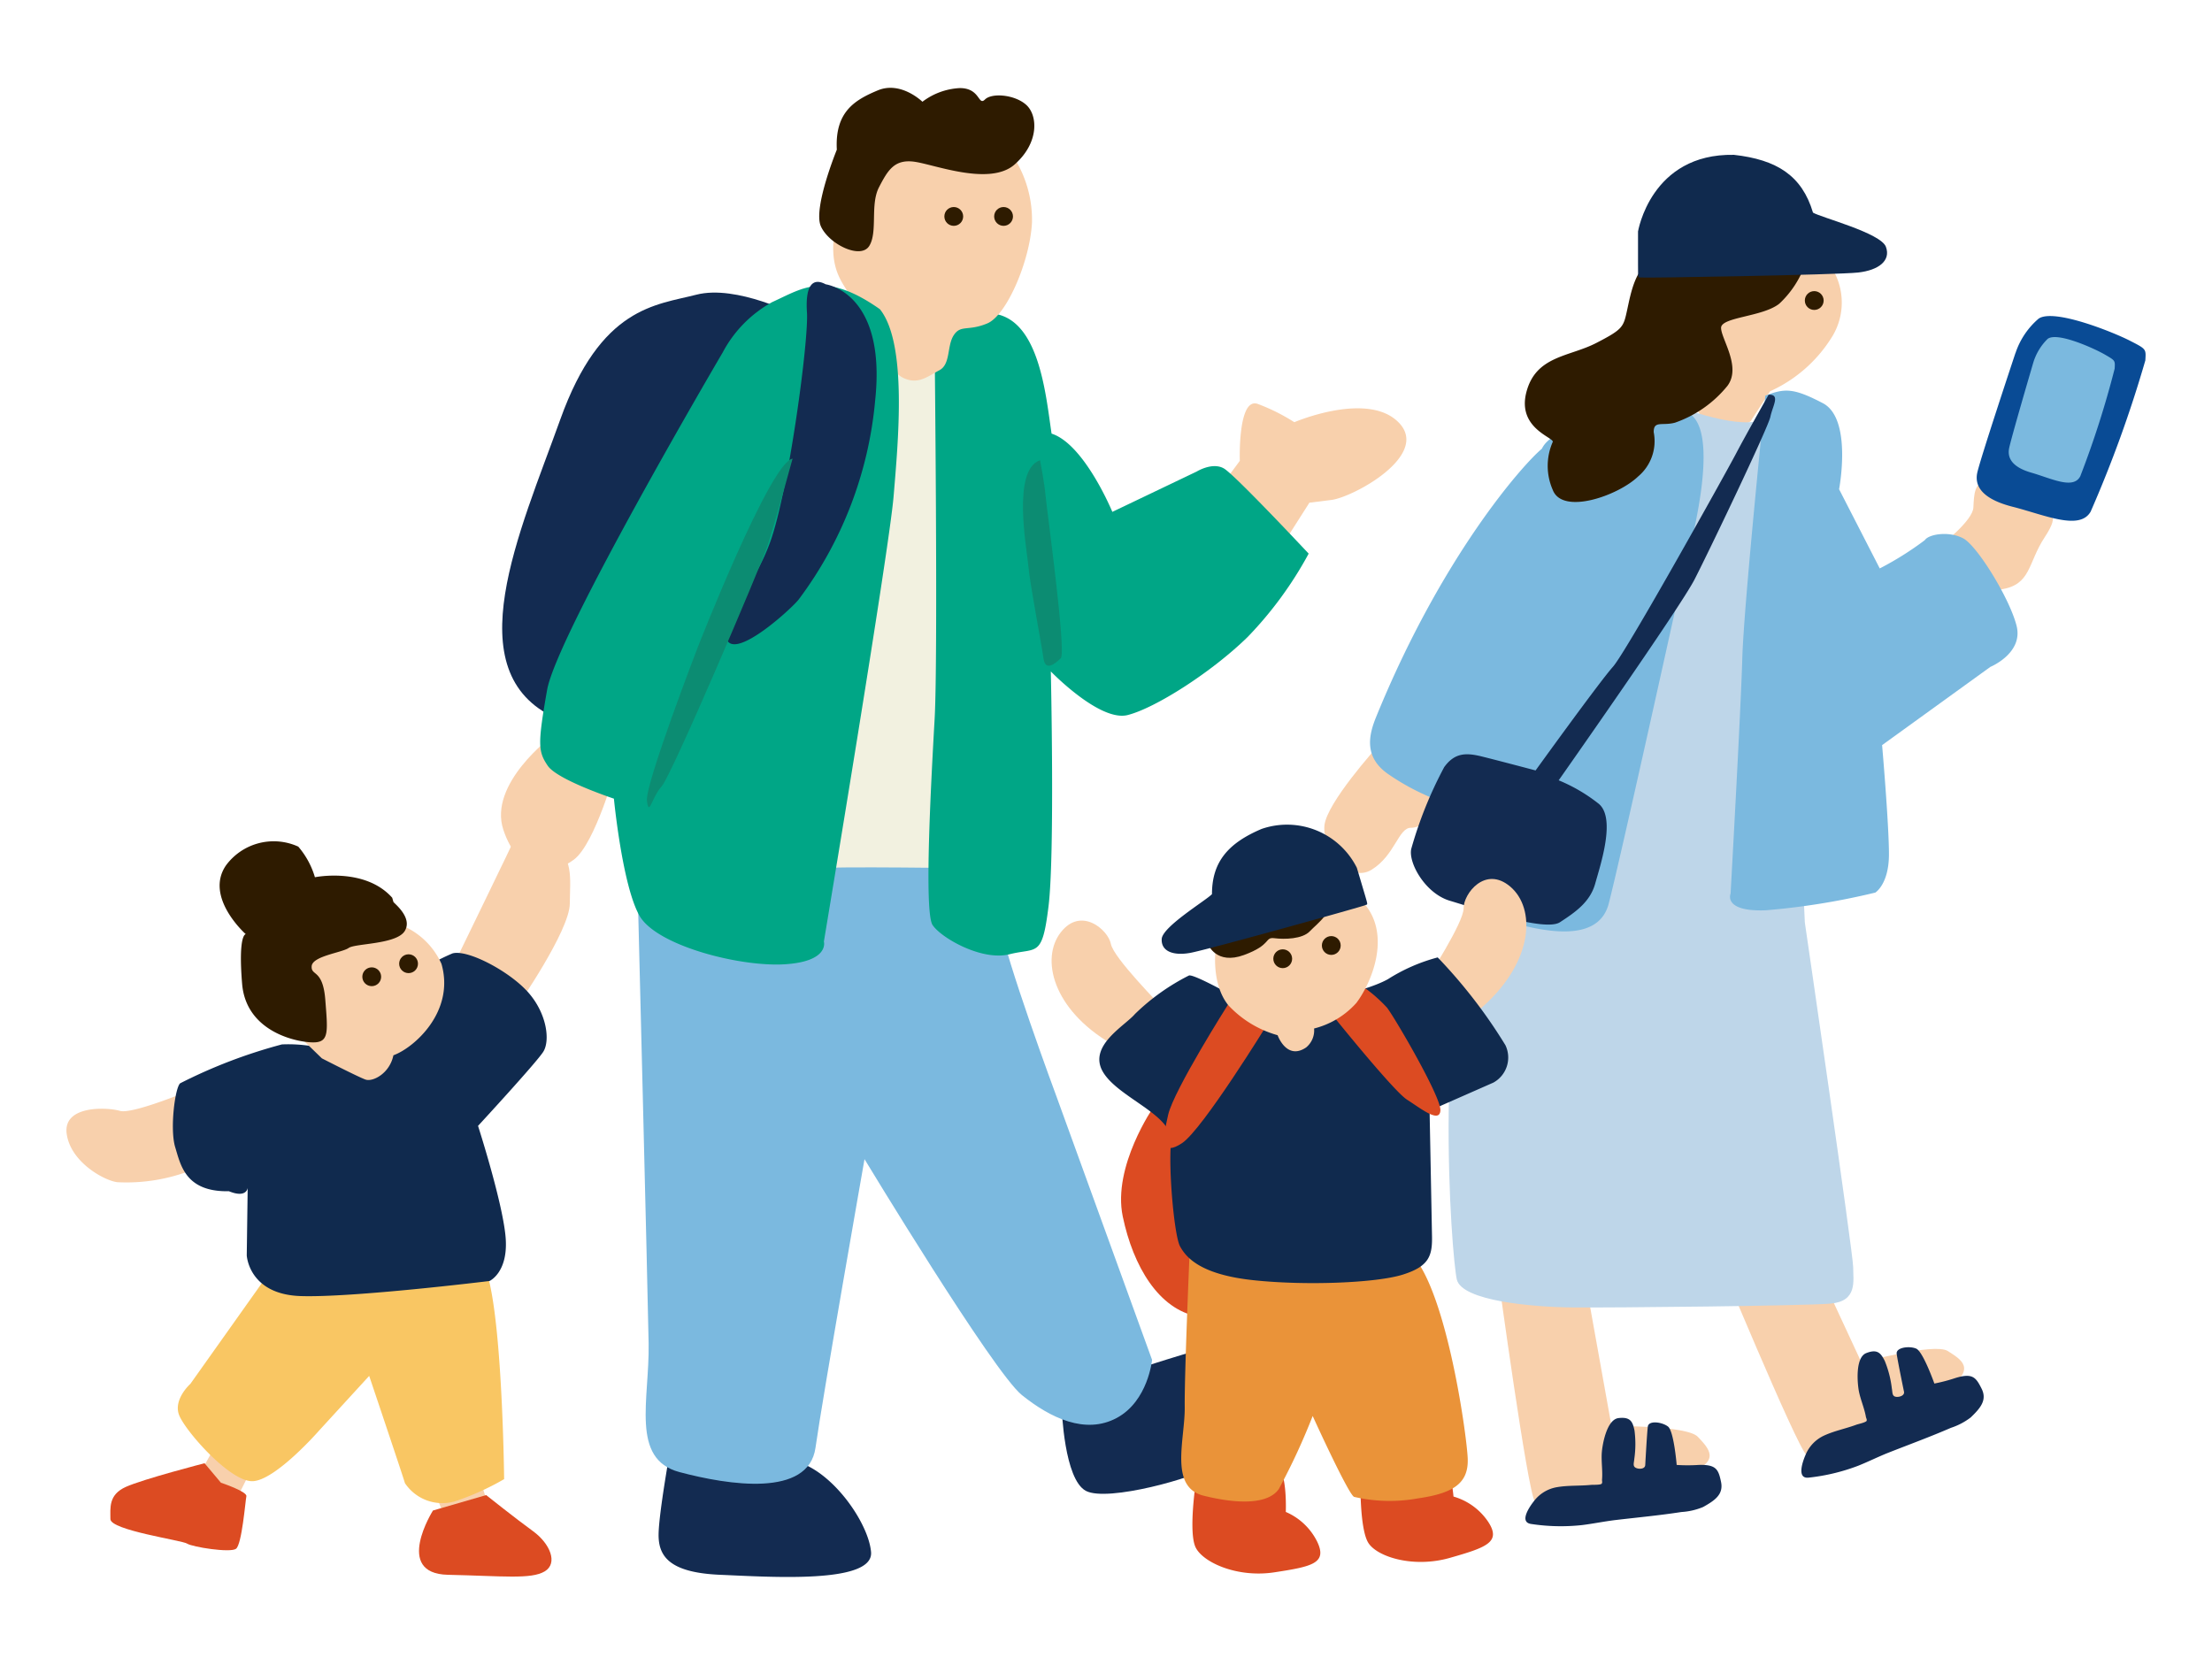 <svg height="137" viewBox="0 0 182 137" width="182" xmlns="http://www.w3.org/2000/svg"><path d="m71.976 143.247s4.891-10.056 4.959-10.258 1.041-1.33 2.951.18 1.582 2.986 1.563 5.214-4.312 8.41-4.312 8.41z" fill="#f8d0ac" fill-rule="evenodd" transform="translate(-34.566 -64.019)"/><path d="m21.192 173.3s-5.192 2.2-6.271 1.89-4.72-.474-4.383 1.9 3.189 3.882 4.19 3.971a14.7 14.7 0 0 0 6.105-1c2.381-1 .358-6.762.358-6.762z" fill="#f8d0ac" fill-rule="evenodd" transform="translate(-5.049 -83.779)"/><path d="m32.385 230.694-1.649 2.965 3.065 2.093 2.023-4.043z" fill="#f8d0ac" fill-rule="evenodd" transform="translate(-14.758 -111.563)"/><path d="m71.649 233.94 1.132 3.631-3.491.954-1.751-4.125z" fill="#f8d0ac" fill-rule="evenodd" transform="translate(-32.435 -113.122)"/><path d="m35.59 201.45-6.414 9.039s-1.422 1.267-.931 2.559 4.142 5.45 6.013 5.45 5.512-4.169 5.512-4.169l4.118-4.495s2.809 8.336 2.942 8.826a3.7 3.7 0 0 0 4.1 1.5 21.691 21.691 0 0 0 4.061-1.832s-.151-14.877-1.717-17.7-17.682.817-17.682.817z" fill="#f9c663" fill-rule="evenodd" transform="translate(-13.512 -96.614)"/><path d="m41.151 160.306a11.827 11.827 0 0 0 -4.818-.792 42.394 42.394 0 0 0 -8.372 3.2c-.431.382-.855 3.79-.408 5.256s.84 3.694 4.42 3.625c1.468.6 1.544-.272 1.544-.272l-.076 5.549s.152 3.2 4.415 3.349 15.556-1.239 15.556-1.239 1.517-.673 1.338-3.457-2.279-9.308-2.279-9.308 4.8-5.2 5.368-6.1.313-3.1-1.208-4.848-5-3.589-6.256-3.247a16.783 16.783 0 0 0 -3.619 2.093l-5.6 6.2z" fill="#102a4e" fill-rule="evenodd" transform="translate(-13.138 -73.571)"/><path d="m53.721 146.336a6.151 6.151 0 0 1 3.48 3.247c1.13 3.909-2.226 6.9-3.953 7.528-.311 1.506-1.7 2.2-2.286 2s-3.6-1.749-3.6-1.749l-1.738-1.687s-2.325-7-2.123-7.425 2.806-2.939 3.291-2.928 6.934 1.013 6.934 1.013z" fill="#f8d0ac" fill-rule="evenodd" transform="translate(-20.879 -70.273)"/><path d="m279.593 42.231a5.363 5.363 0 0 1 -.268 5.493 11.587 11.587 0 0 1 -5 4.327l-1.525 2.349s-.069.5-2.156.447-2.472-1.272-2.7-2.755 2.7-14.155 11.643-9.864z" fill="#f8d0ac" fill-rule="evenodd" transform="translate(-128.685 -19.854)"/><circle cx="149.273" cy="24.73" fill="#2e1b00" r=".774"/><path d="m105.247 230.694s-.964 5.307-.989 7.114.879 3.165 5.069 3.342 12.631.756 12.412-1.871-3.8-7.567-7.09-7.57a79.421 79.421 0 0 1 -9.4-1.015z" fill="#132b51" transform="translate(-50.07 -111.563)"/><path d="m168.093 219.565s.192 5.765 1.979 6.717 9.169-1.149 10.065-1.933 5.439-5.279 5.325-5.549-2-5.163-4.16-4.649-7.552 2.265-7.552 2.265z" fill="#132b51" transform="translate(-80.729 -103.602)"/><path d="m100.954 135.694s.821 32.61.9 37.236-1.513 9.506 2.529 10.584 10.623 2.11 11.2-2 4.034-23.748 4.034-23.748 10.6 17.526 12.947 19.412 5.229 3.271 7.808 1.882 2.905-4.776 2.905-4.776l-7.868-21.684s-4.249-11.447-4.692-14.45-3.68-9.881-3.68-9.881l-26.083 7.429z" fill="#7bb9df" transform="translate(-48.486 -62.381)"/><path d="m135.128 57.658 4.4.5 3.422 41.2s-12.67-.175-13.3 0 5.481-41.7 5.481-41.7z" fill="#f2f1e0" transform="translate(-62.242 -27.906)"/><path d="m192.551 71.556 1.934-2.619s-.177-5.288 1.486-4.679a16.032 16.032 0 0 1 3 1.5s6.1-2.616 8.628.068-3.79 6.108-5.588 6.331l-1.8.224-2.2 3.454-5.465-4.28z" fill="#f8d0ac" transform="translate(-92.475 -31.016)"/><path d="m147.493 52.614s.286 25.7 0 30.752-.887 15.9-.166 16.965 4.051 2.973 6.325 2.4 2.688.325 3.213-3.954.188-19.319.188-19.319 4.027 4.175 6.327 3.588 6.934-3.548 9.878-6.433a31.206 31.206 0 0 0 5.01-6.849s-6.023-6.436-6.961-7-2.245.242-2.245.242l-6.947 3.322s-2.3-5.577-5-6.439c-.483-3.2-1.017-9.619-4.991-9.893s-4.632 2.621-4.632 2.621z" fill="#00a686" transform="translate(-70.593 -24.207)"/><path d="m146.617 23.239a9.543 9.543 0 0 1 1.64 5.579c-.156 3.142-2.076 7.63-3.67 8.3s-2.185.087-2.765.971-.24 2.391-1.189 2.889-1.766 1.234-3.016.6-3.965-4.865-4.127-6.116-1.933-2.023-1.528-5.529 5.754-11.149 14.655-6.7z" fill="#f8d0ac" transform="translate(-63.347 -10.508)"/><circle cx="78.474" cy="17.81" fill="#2e1b00" r=".774"/><circle cx="82.572" cy="17.81" fill="#2e1b00" r=".774"/><circle cx="30.586" cy="80.375" fill="#2e1b00" r=".774"/><circle cx="33.616" cy="79.302" fill="#2e1b00" r=".774"/><g fill-rule="evenodd"><path d="m244.391 204.083 2.108 11.75s6.218-.071 7.111.89 1.975 2.02-.9 3.031-11.909 3.185-12.52 2.284-3.018-18.58-3.018-18.58l7.215.626z" fill="#f8d0ac" transform="translate(-113.907 -98.485)"/><path d="m247.763 231.387c-.111.117-.739.08-.907.1-.916.089-1.842.027-2.754.182a3.006 3.006 0 0 0 -1.928 1.17c-.318.4-1.25 1.723-.209 1.863a16.244 16.244 0 0 0 4.189.089c.913-.115 1.812-.3 2.728-.412 1.814-.213 3.635-.383 5.441-.662a5.494 5.494 0 0 0 1.781-.411c.966-.538 1.691-1.036 1.478-2.063s-.39-1.446-1.843-1.4a13.912 13.912 0 0 1 -1.807 0s-.23-2.784-.714-3.159-1.59-.526-1.66 0-.21 3.108-.213 3.159c-.012.333-.458.353-.7.27-.368-.127-.229-.4-.2-.768a8.615 8.615 0 0 0 .015-2.345c-.15-.7-.319-1.13-1.312-1.013s-1.347 2.269-1.382 2.906c-.04.716.085 1.45.024 2.161-.008.1.044.24-.026.326z" fill="#132b51" transform="translate(-115.977 -109.296)"/><path d="m278.427 196.382 5.028 10.827s6-1.651 7.1-.948 2.424 1.451-.1 3.159-10.707 6.11-11.527 5.394-7.645-17.2-7.645-17.2l7.137-1.23z" fill="#f8d0ac" transform="translate(-130.295 -95.088)"/><path d="m290.55 220.839c-.078.142-.694.265-.852.324-.863.32-1.775.495-2.617.876a3.007 3.007 0 0 0 -1.567 1.621c-.206.468-.77 1.984.272 1.855a16.258 16.258 0 0 0 4.074-.98c.854-.343 1.675-.755 2.534-1.093 1.7-.667 3.418-1.3 5.093-2.025a5.506 5.506 0 0 0 1.618-.85c.8-.766 1.371-1.431.9-2.371s-.745-1.3-2.138-.882a13.946 13.946 0 0 1 -1.748.46s-.931-2.633-1.495-2.874-1.671-.1-1.606.423.587 3.059.6 3.109c.073.325-.354.458-.607.439-.388-.029-.324-.333-.391-.691a8.6 8.6 0 0 0 -.581-2.265c-.322-.637-.6-1.011-1.526-.646s-.725 2.536-.6 3.163c.144.7.451 1.381.573 2.085.016.095.1.221.058.322z" fill="#132b51" transform="translate(-136.962 -103.925)"/><path d="m247.475 64.627s5.363 2.223 7.586 1.4c2.134 7.9 3.591 41.34 3.591 41.34s3.977 27.24 3.977 28.365.375 2.813-1.876 3-17.829.343-21.168.315-9.15-.536-9.567-2.3-2.184-23.387 2.471-36.854 14.985-35.263 14.985-35.263z" fill="#bed6e9" transform="translate(-110.153 -31.459)"/><path d="m213.964 119.045s-4.121 4.555-4.309 6.43 1.973 4.815 3.888 3.634 2.208-3.464 3.231-3.447 2.712-1.363 2.587-3.864-5.4-2.753-5.4-2.753z" fill="#f8d0ac" transform="translate(-100.683 -57.545)"/><path d="m307.334 81.722s2.5-1.942 2.557-3.009.055-2.135 1.177-2.192 4.479-.34 4.689 1.313 1.41 1.173 0 3.319-1.107 3.918-3.6 4.291-5.746-2.085-4.827-3.722z" fill="#f8d0ac" transform="translate(-147.525 -36.943)"/><path d="m231.032 68.545c-1.584 1.323-8.248 8.848-13.638 22.069-.605 1.484-1.058 3.346 1.076 4.767a19.281 19.281 0 0 0 4.965 2.429c.629.135.325 6.75.325 6.75a7.545 7.545 0 0 0 3.95 2.747c2.626.75 7.878 2.251 8.816-1.313s6.24-27.649 6.24-27.649 3.642-12.276-.179-12.9-10.655 1.081-11.553 3.1z" fill="#7bb9df" transform="translate(-104.166 -31.623)"/><path d="m264.44 39.949a8.173 8.173 0 0 1 -2.111 3.182c-1.369 1.089-4.786 1.089-4.786 1.988s1.69 3.207.527 4.765a9.6 9.6 0 0 1 -4.32 3.035c-1.037.28-1.764-.2-1.75.785a3.793 3.793 0 0 1 -1.29 3.648c-1.629 1.569-6.237 3.2-7.022 1.085a4.9 4.9 0 0 1 0-3.924c.19-.36-2.947-1.09-2.166-4.1s3.518-2.9 5.745-4.048 2.241-1.316 2.549-2.728.684-3.554 2.184-4.137 8.548-3.821 12.44.45z" fill="#2e1b00" transform="translate(-115.935 -18.138)"/><path d="m259.313 30.841s1.039-6.458 7.892-6.333c3.527.395 5.6 1.7 6.509 4.755.659.4 5.578 1.672 6 2.814s-.6 1.924-2.281 2.115-17.573.466-17.844.411-.271.233-.271-1.07v-2.693z" fill="#102a4e" transform="translate(-124.544 -11.767)"/><path d="m276.789 62.729s-1.765 17.136-1.893 21.592-.965 19.383-.965 19.383-.644 1.495 2.858 1.375a58.6 58.6 0 0 0 9.049-1.459s1.123-.683 1.123-3.155-.563-8.98-.563-8.98l8.907-6.437s2.722-1.122 2.159-3.373-3.237-6.595-4.4-7.208-2.826-.345-3.15.149a25.8 25.8 0 0 1 -3.71 2.33l-3.345-6.516s1.111-5.8-1.334-7.08-3.154-1.226-4.733-.622z" fill="#7bb9df" transform="translate(-131.541 -30.171)"/><path d="m252.794 62.972s-1.929 3.4-2.673 4.826-9.015 16.302-10.139 17.563-6.362 8.527-6.362 8.527-3.142-.833-4.436-1.152-2.226-.305-3.083.879a33.555 33.555 0 0 0 -2.708 6.714c-.27 1.124 1.131 3.679 3.179 4.285s7.806 2.578 9.051 1.765 2.476-1.649 2.9-3.173 1.719-5.374.3-6.568a13.677 13.677 0 0 0 -3.303-1.938s9.972-14.178 11.178-16.527 6.056-12.484 6.241-13.387.844-1.859-.145-1.814z" fill="#132b51" transform="translate(-107.274 -30.49)"/><path d="m316.116 53.343s-2.992 8.99-3.157 9.926.279 2.052 2.923 2.725 5.519 1.991 6.422.4a100.576 100.576 0 0 0 4.5-12.444c.053-.94.1-.918-1.272-1.62s-6.253-2.675-7.509-1.815a6.352 6.352 0 0 0 -1.9 2.826z" fill="#094b95" transform="translate(-150.288 -24.295)"/><path d="m320 55.8s-1.88 6.391-1.984 7.057.175 1.459 1.837 1.937 3.468 1.416 4.035.286a77.8 77.8 0 0 0 2.826-8.847c.033-.669.063-.652-.8-1.152s-3.929-1.9-4.719-1.291a4.622 4.622 0 0 0 -1.195 2.01z" fill="#7bb9df" transform="translate(-152.722 -25.901)"/></g><path d="m131.137 19s-1.971 4.823-1.313 6.3 3.291 2.765 3.99 1.607.054-3.387.791-4.812 1.28-2.339 2.942-2.1 6.184 2.016 8.22.221 1.906-4.042.96-4.9-2.835-1.01-3.4-.448-.375-.938-2.063-.938a5.525 5.525 0 0 0 -3.083 1.125s-1.764-1.731-3.669-.938-3.542 1.774-3.374 4.883z" fill="#2e1b00" transform="translate(-62.285 -6.682)"/><path d="m103.757 48.219s-4.96-2.585-8.291-1.726-7.857.976-11.186 10.262-8.666 20.807-.362 24.587c11.328 2.562 20.432-6.489 20.432-6.489s4.316-17.256 4.316-17.522-4.909-9.112-4.909-9.112z" fill="#132b51" transform="translate(-38.18 -22.241)"/><path d="m83.5 117.281s-5.27 3.9-4 7.7 4.067 3.769 5.815 2.439 3.456-7.534 3.456-7.534z" fill="#f8d0ac" transform="translate(-38.083 -56.693)"/><path d="m100.529 50.732a10.144 10.144 0 0 1 4.077-4.152c2.554-1.16 4.357-2.583 8.865.588 2.266 2.837 1.5 10.863 1.125 15.38s-5.737 36.652-5.737 36.652.48 1.634-3.206 1.869-10.543-1.522-11.96-3.984-2.111-9.644-2.111-9.644-4.655-1.541-5.445-2.71-.841-1.758-.051-6.239 14.028-27.058 14.442-27.759z" fill="#00a686" transform="translate(-41.071 -21.721)"/><path d="m163.344 73.3s.369 1.884.455 2.911 1.733 12.927 1.252 13.382-1.269 1.125-1.424 0-1.126-6.176-1.238-7.547-1.394-7.946.955-8.746z" fill="#0c8c72" transform="translate(-77.772 -35.427)"/><path d="m123.085 44.822s5.014.649 4.069 9.544a32.113 32.113 0 0 1 -6.3 16.4c-.584.746-5.14 4.916-5.9 3.311s2.058-3.876 3.569-8.068 3.172-16.584 3.019-18.869.5-2.882 1.541-2.317z" fill="#132b51" fill-rule="evenodd" transform="translate(-55.146 -21.427)"/><path d="m114.392 73.09s-1.48 5.448-2.076 7.215-7.879 18.861-8.7 19.759-1.029 2.545-1.208 1.2 4.207-12.715 4.207-12.715 5.946-15.187 7.778-15.456z" fill="#0c8c72" transform="translate(-49.179 -35.353)"/><path d="m71.855 238.192-4.377 1.269s-3.272 5.193 1.231 5.29 6.831.39 7.959-.279.434-2.3-.954-3.307-3.859-2.972-3.859-2.972z" fill="#dc4b22" fill-rule="evenodd" transform="translate(-31.854 -115.164)"/><path d="m25.219 233.154 1.344 1.6s2.176.724 2.094 1.113-.368 3.976-.855 4.325-3.613-.153-4.017-.426-6.314-1.1-6.314-2.02-.172-2 1.268-2.648 6.479-1.948 6.479-1.948z" fill="#dc4b22" fill-rule="evenodd" transform="translate(-8.386 -112.744)"/><path d="m49.057 139.061c.027.1 1.609 1.277.936 2.392s-4.079 1.016-4.618 1.4-2.984.662-3.043 1.5.919.2 1.121 2.761.312 3.445-.856 3.506-5.651-.708-5.988-4.821.3-4.082.3-4.082-3.437-3.044-1.621-5.668a4.876 4.876 0 0 1 5.942-1.535 6.821 6.821 0 0 1 1.369 2.519s4.109-.838 6.36 1.688" fill="#2e1b00" fill-rule="evenodd" transform="translate(-16.688 -64.847)"/><path d="m0 0h182v137h-182z" fill="none"/><path d="m175.534 153.77c-.079-.164-3.955-4.035-4.181-5.2s-2.454-3.109-4.126-.956-.675 6.328 4.153 9.163 4.154-3.007 4.154-3.007z" fill="#f8d0ac" fill-rule="evenodd" transform="translate(-79.95 -70.892)"/><path d="m225.855 148.365c.044-.177 3.053-4.755 3.038-5.938s1.772-3.542 3.846-1.774 1.946 6.06-2.206 9.816-4.678-2.104-4.678-2.104z" fill="#f8d0ac" fill-rule="evenodd" transform="translate(-108.469 -67.689)"/><path d="m180.166 176.086s-3.418 4.905-2.553 9.041 2.978 7.642 6.17 8.226 11.58-7.507 11.58-7.507-5.662-9.98-5.789-10.025-9.408.265-9.408.265z" fill="#dc4b22" fill-rule="evenodd" transform="translate(-85.234 -85.023)"/><path d="m189.026 235s-.584 3.946 0 5.177 3.4 2.533 6.49 2.061 4.381-.741 3.508-2.539a5.142 5.142 0 0 0 -2.573-2.428s.127-3.191-.683-3.731-6.474.449-6.743 1.461z" fill="#dc4b22" fill-rule="evenodd" transform="translate(-90.657 -112.856)"/><path d="m215.37 233.707s-.082 3.989.652 5.135 3.7 2.083 6.7 1.226 4.252-1.288 3.16-2.962a5.14 5.14 0 0 0 -2.858-2.084s-.277-3.182-1.147-3.615-6.365 1.261-6.505 2.3z" fill="#dc4b22" fill-rule="evenodd" transform="translate(-103.432 -111.873)"/><path d="m187.71 198.126s-.456 10.512-.421 13.162-1.312 6.585 1.542 7.3 5.329.713 6.2-.546a53.617 53.617 0 0 0 2.785-6.01s2.956 6.5 3.412 6.657a12.989 12.989 0 0 0 5.233.125c2.841-.412 4.21-1.183 4.11-3.315s-1.853-14.463-4.865-17-18-.374-18-.374z" fill="#ea9339" fill-rule="evenodd" transform="translate(-89.811 -95.513)"/><path d="m188.442 157.759s-6.387-3.788-7.029-3.631a17.843 17.843 0 0 0 -4.45 3.174c-.809.962-3.888 2.618-2.63 4.761s5.82 3.549 5.6 5.794.269 7.694.743 8.559 1.6 2.309 6.006 2.783 10.148.219 12.287-.445 2.468-1.5 2.439-3.127-.2-10.373-.2-10.373l5.253-2.313a2.354 2.354 0 0 0 .989-3.072 42.054 42.054 0 0 0 -5.574-7.227 14.519 14.519 0 0 0 -4.091 1.788c-2.113 1.183-7.282 2.039-7.282 2.039l-2.052 1.291z" fill="#102a4e" fill-rule="evenodd" transform="translate(-83.584 -73.858)"/><path d="m189.586 160s-4.448 7.011-4.936 9.079-.556 3.462 1.142 2.338 7.084-9.89 7.084-9.89l-3.291-1.527z" fill="#dc4b22" fill-rule="evenodd" transform="translate(-88.535 -77.351)"/><path d="m210.75 159.372s5.1 6.357 6.228 7.076 2.708 2 2.749.867-3.8-7.69-4.4-8.446a12.4 12.4 0 0 0 -1.984-1.732l-2.588 2.234z" fill="#dc4b22" fill-rule="evenodd" transform="translate(-101.214 -75.961)"/><path d="m192.4 147.041s-.392 2.816 1.03 4.6a8.731 8.731 0 0 0 4.067 2.48s.739 2.1 2.347 1.006a1.811 1.811 0 0 0 .654-1.558 6.93 6.93 0 0 0 3.481-2.107c1.182-1.562 2.878-5.423.722-8.076s-12.366 2.016-12.3 3.654z" fill="#f8d0ac" fill-rule="evenodd" transform="translate(-92.377 -68.936)"/><circle cx="105.541" cy="78.892" fill="#2e1b00" r=".774"/><circle cx="109.536" cy="77.803" fill="#2e1b00" r=".774"/><path d="m191.262 146.964s.651 1.715 2.95.871 1.666-1.484 2.5-1.38 2.3.076 2.912-.57 2.359-1.916.992-2.525-9.357 3.6-9.357 3.6z" fill="#2e1b00" fill-rule="evenodd" transform="translate(-91.855 -69.251)"/><path d="m199.963 134.9a6.42 6.42 0 0 0 -7.837-3.2c-2.733 1.157-4.086 2.7-4.084 5.364-.432.481-4.073 2.67-4.135 3.686s.939 1.4 2.333 1.152 14.2-3.817 14.4-3.925.273.123-.037-.923l-.642-2.159z" fill="#102a4e" fill-rule="evenodd" transform="translate(-88.322 -63.489)"/></svg>